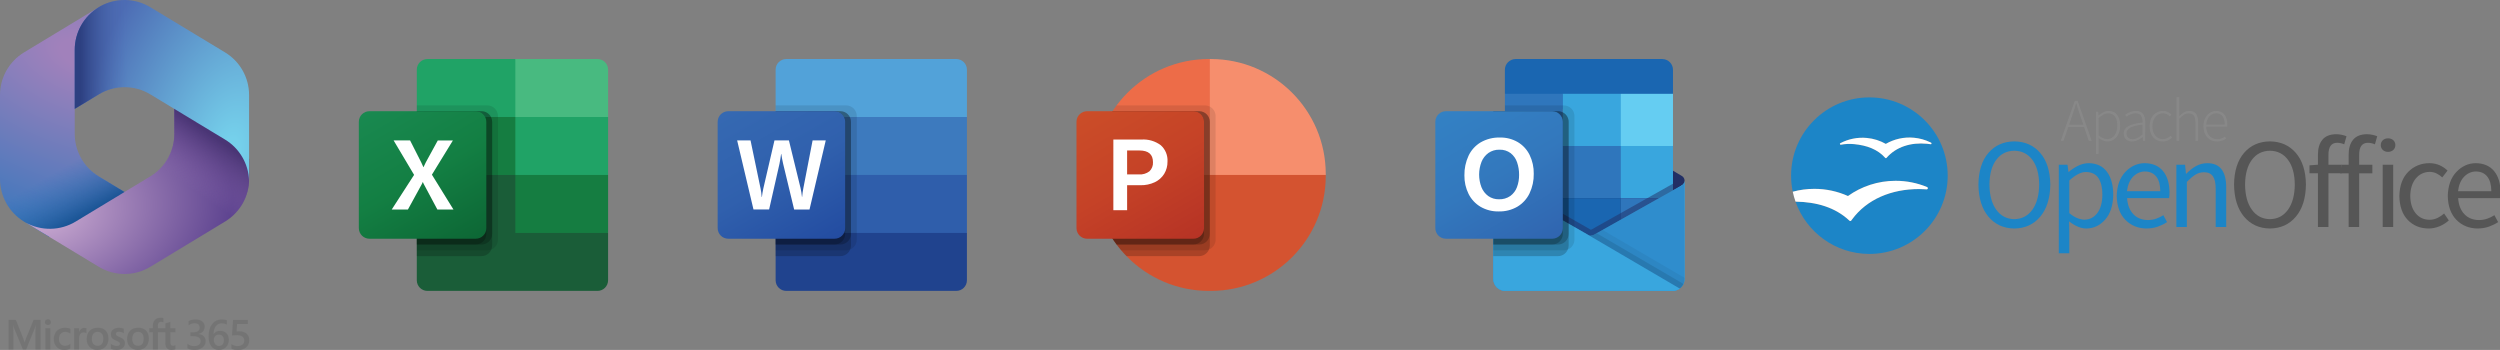 <?xml version="1.0" encoding="utf-8"?>
<!-- Generator: Adobe Illustrator 26.5.3, SVG Export Plug-In . SVG Version: 6.00 Build 0)  -->
<svg version="1.1" id="Layer_1" xmlns="http://www.w3.org/2000/svg" xmlns:xlink="http://www.w3.org/1999/xlink" x="0px" y="0px"
	 width="856.996px" height="119.955px" viewBox="0 0 856.996 119.955" style="enable-background:new 0 0 856.996 119.955;"
	 xml:space="preserve">
<rect x="0" y="0" width="856.996" height="119.955" fill="#808080" stroke="none"/>
<style type="text/css">
	.st0{fill:#222F64;}
	.st1{fill:#1A66B1;}
	.st2{fill:#2F76BC;}
	.st3{fill:#39A6DE;}
	.st4{fill:#17467D;}
	.st5{fill:url(#SVGID_1_);}
	.st6{opacity:0.5;fill:#222F64;enable-background:new    ;}
	.st7{fill:#2F8DCD;}
	.st8{opacity:0.1;fill:#010101;enable-background:new    ;}
	.st9{opacity:0.05;fill:#010101;enable-background:new    ;}
	.st10{opacity:0.2;fill:#010101;enable-background:new    ;}
	.st11{fill:url(#SVGID_00000160161717345738735310000010959826666036127136_);}
	.st12{fill:#FFFFFF;}
	.st13{fill:#65CDF2;}
	.st14{fill:#1A5D38;}
	.st15{fill:#20A366;}
	.st16{fill:#157D41;}
	.st17{fill:url(#SVGID_00000078023458779514536160000017919077470532523447_);}
	.st18{fill:#48BA80;}
	.st19{fill:#52A2D9;}
	.st20{fill:#3D7ABE;}
	.st21{fill:#2F5EAB;}
	.st22{fill:#20438E;}
	.st23{fill:url(#SVGID_00000176736648257298076930000018352745685891904403_);}
	.st24{fill:#ED6C48;}
	.st25{fill:#F68E6D;}
	.st26{fill:#D45330;}
	.st27{fill:url(#SVGID_00000036945519754617224890000002460590364261991853_);}
	.st28{fill:url(#SVGID_00000057138479274161219620000007710061931163603108_);}
	.st29{fill:url(#SVGID_00000116199883109683729440000001174955523713406644_);}
	.st30{fill:url(#SVGID_00000140712527709767500140000001879738777037015452_);}
	.st31{fill:url(#SVGID_00000092418317220078514220000011815906573747682744_);}
	.st32{fill:url(#SVGID_00000138561024962531600080000012815946256946298504_);}
	.st33{fill:url(#SVGID_00000100379700504639125180000001105547232254730930_);}
	.st34{fill:url(#SVGID_00000170975763740223840110000009033575682153778313_);}
	.st35{fill:url(#SVGID_00000175295326255566879310000005617935876835421330_);}
	.st36{fill:#747474;}
	.st37{fill-rule:evenodd;clip-rule:evenodd;fill:#1C85C7;}
	.st38{fill-rule:evenodd;clip-rule:evenodd;fill:#565656;}
	.st39{fill-rule:evenodd;clip-rule:evenodd;fill:#888888;}
	.st40{fill-rule:evenodd;clip-rule:evenodd;fill:#FFFFFF;}
</style>
<g>
	<path class="st0" d="M577.471,61.965c0.005-0.668-0.341-1.29-0.91-1.639h-0.01l-0.036-0.02L546.907,42.78
		c-0.128-0.086-0.26-0.165-0.397-0.236c-1.143-0.59-2.501-0.59-3.644,0c-0.137,0.071-0.27,0.15-0.397,0.236l-29.608,17.526
		l-0.036,0.02c-0.905,0.563-1.182,1.753-0.62,2.657c0.166,0.267,0.394,0.489,0.665,0.647l29.608,17.526
		c0.128,0.086,0.261,0.165,0.397,0.236c1.143,0.59,2.501,0.59,3.644,0c0.137-0.072,0.269-0.151,0.397-0.236l29.608-17.526
		C577.117,63.285,577.478,62.649,577.471,61.965z"/>
	<path class="st1" d="M516.312,50.263h19.43v17.81h-19.43V50.263z M573.497,32.158v-8.147c0.047-2.037-1.566-3.727-3.603-3.775
		h-50.421c-2.037,0.049-3.649,1.739-3.603,3.775v8.147l29.807,7.948L573.497,32.158z"/>
	<path class="st2" d="M515.871,32.158h19.871v17.884h-19.871V32.158z"/>
	<path class="st3" d="M555.613,32.158h-19.871v17.884l19.871,17.884h17.884V50.042L555.613,32.158z"/>
	<path class="st2" d="M535.742,50.042h19.871v17.884h-19.871V50.042z"/>
	<path class="st1" d="M535.742,67.926h19.871V85.81h-19.871V67.926z"/>
	<path class="st4" d="M516.312,68.073h19.43v16.191h-19.43V68.073z"/>
	<path class="st2" d="M555.613,67.926h17.884V85.81h-17.884V67.926z"/>
	
		<linearGradient id="SVGID_1_" gradientUnits="userSpaceOnUse" x1="544.683" y1="973.369" x2="544.683" y2="935.614" gradientTransform="matrix(1 0 0 -1 0 1035.334)">
		<stop  offset="0" style="stop-color:#43B7E9"/>
		<stop  offset="1" style="stop-color:#39A6DE"/>
	</linearGradient>
	<path class="st5" d="M576.561,63.521l-0.038,0.02l-29.608,16.652c-0.129,0.079-0.26,0.155-0.397,0.223
		c-0.503,0.239-1.049,0.375-1.606,0.397l-1.617-0.946c-0.137-0.069-0.269-0.145-0.397-0.229l-30.005-17.125h-0.014l-0.982-0.548
		v33.709c0.015,2.249,1.85,4.06,4.099,4.046h57.439c0.034,0,0.064-0.016,0.099-0.016c0.475-0.03,0.943-0.128,1.391-0.29
		c0.193-0.082,0.38-0.179,0.558-0.29c0.133-0.076,0.362-0.24,0.362-0.24c1.018-0.753,1.62-1.943,1.625-3.209v-33.71
		C577.471,62.609,577.123,63.204,576.561,63.521z"/>
	<path class="st6" d="M575.882,61.832v2.067l-30.959,21.316l-32.052-22.687c0-0.011-0.009-0.02-0.02-0.02l0,0l-2.941-1.769v-1.49
		l1.212-0.02l2.563,1.47l0.06,0.02l0.219,0.139c0,0,30.125,17.188,30.204,17.228l1.153,0.676c0.099-0.04,0.199-0.079,0.318-0.119
		c0.06-0.04,29.906-16.831,29.906-16.831L575.882,61.832z"/>
	<path class="st7" d="M576.561,63.521l-0.038,0.022l-29.608,16.652c-0.129,0.079-0.26,0.155-0.397,0.223
		c-1.15,0.562-2.495,0.562-3.644,0c-0.136-0.067-0.269-0.142-0.397-0.223l-29.608-16.652l-0.036-0.022
		c-0.572-0.31-0.93-0.906-0.936-1.556v33.709c0.014,2.249,1.849,4.06,4.097,4.046l0,0h57.38c2.249,0.014,4.083-1.797,4.097-4.046
		l0,0V61.965C577.471,62.609,577.123,63.204,576.561,63.521z"/>
	<path class="st8" d="M547.347,79.948l-0.443,0.248c-0.128,0.082-0.261,0.157-0.397,0.225c-0.488,0.24-1.019,0.38-1.562,0.413
		l11.265,13.322l19.651,4.735c0.538-0.407,0.967-0.942,1.246-1.556L547.347,79.948z"/>
	<path class="st9" d="M549.354,78.819l-2.45,1.377c-0.128,0.082-0.261,0.157-0.397,0.225c-0.488,0.24-1.019,0.38-1.562,0.413
		l5.278,14.552l25.644,3.499c1.01-0.758,1.605-1.948,1.606-3.211v-0.435L549.354,78.819z"/>
	<path class="st3" d="M516.05,99.72h57.318c0.882,0.004,1.742-0.274,2.454-0.795L543.293,79.87
		c-0.137-0.069-0.269-0.145-0.397-0.229l-30.005-17.125h-0.014l-0.98-0.552v33.594C511.895,97.855,513.754,99.717,516.05,99.72
		L516.05,99.72z"/>
	<path class="st8" d="M539.716,39.775V82.16c-0.004,1.486-0.907,2.822-2.285,3.378c-0.427,0.183-0.887,0.278-1.351,0.278h-24.183
		V38.119h3.974v-1.987h20.209C538.088,36.14,539.712,37.767,539.716,39.775z"/>
	<path class="st10" d="M537.729,41.762v42.385c0.005,0.48-0.097,0.955-0.298,1.391c-0.552,1.36-1.87,2.253-3.338,2.259h-22.196
		V38.119h22.196c0.577-0.006,1.145,0.138,1.649,0.417C536.96,39.15,537.729,40.398,537.729,41.762z"/>
	<path class="st10" d="M537.729,41.762v38.411c-0.01,2.007-1.63,3.633-3.636,3.65h-22.196V38.119h22.196
		c0.577-0.006,1.145,0.138,1.649,0.417C536.96,39.15,537.729,40.398,537.729,41.762z"/>
	<path class="st10" d="M535.742,41.762v38.411c-0.002,2.01-1.627,3.64-3.636,3.65h-20.209V38.119h20.209
		c2.009,0.001,3.638,1.631,3.636,3.64C535.742,41.76,535.742,41.761,535.742,41.762z"/>
	
		<linearGradient id="SVGID_00000054257089753656343750000008113751959270355360_" gradientUnits="userSpaceOnUse" x1="499.62" y1="1000.061" x2="528.148" y2="950.653" gradientTransform="matrix(1 0 0 -1 0 1035.334)">
		<stop  offset="0" style="stop-color:#3381C4"/>
		<stop  offset="0.5" style="stop-color:#3378BD"/>
		<stop  offset="1" style="stop-color:#3065B0"/>
	</linearGradient>
	<path style="fill:url(#SVGID_00000054257089753656343750000008113751959270355360_);" d="M495.668,38.119H532.1
		c2.012,0,3.642,1.631,3.642,3.642v36.432c0,2.012-1.631,3.642-3.642,3.642h-36.432c-2.012,0-3.642-1.631-3.642-3.642V41.762
		C492.026,39.75,493.657,38.119,495.668,38.119z"/>
	<path class="st12" d="M503.41,53.396c0.898-1.913,2.347-3.513,4.161-4.596c2.009-1.15,4.297-1.724,6.611-1.657
		c2.145-0.047,4.261,0.497,6.118,1.572c1.746,1.041,3.152,2.567,4.048,4.392c0.975,2.011,1.462,4.224,1.419,6.458
		c0.047,2.335-0.453,4.649-1.461,6.756c-0.917,1.89-2.368,3.47-4.173,4.545c-1.928,1.108-4.124,1.666-6.347,1.614
		c-2.191,0.053-4.354-0.497-6.253-1.59c-1.761-1.043-3.185-2.57-4.101-4.399c-0.981-1.982-1.473-4.17-1.435-6.381
		C501.956,57.793,502.439,55.499,503.41,53.396z M507.845,64.186c0.479,1.209,1.29,2.258,2.341,3.024
		c1.07,0.748,2.351,1.134,3.656,1.101c1.39,0.055,2.76-0.344,3.903-1.137c1.037-0.764,1.828-1.816,2.273-3.024
		c0.498-1.35,0.744-2.78,0.725-4.219c0.015-1.453-0.216-2.897-0.684-4.272c-0.413-1.242-1.178-2.336-2.202-3.152
		c-1.114-0.83-2.481-1.251-3.869-1.192c-1.333-0.035-2.643,0.354-3.742,1.111c-1.068,0.77-1.895,1.828-2.385,3.05
		c-1.085,2.802-1.091,5.907-0.016,8.713L507.845,64.186z"/>
	<path class="st13" d="M555.613,32.158h17.884v17.884h-17.884V32.158z"/>
</g>
<g>
	<path class="st14" d="M176.658,57.99l-33.781-5.961v44.048c0,2.012,1.631,3.642,3.642,3.642l0,0h58.29
		c2.012,0,3.642-1.631,3.642-3.642l0,0V79.849L176.658,57.99z"/>
	<path class="st15" d="M176.658,20.235H146.52c-2.012,0-3.642,1.631-3.642,3.642l0,0v16.229l33.781,19.871l17.884,5.961l13.91-5.961
		V40.106L176.658,20.235z"/>
	<path class="st16" d="M142.878,40.106h33.781v19.871h-33.781L142.878,40.106L142.878,40.106z"/>
	<path class="st8" d="M167.055,36.132h-24.177V85.81h24.177c2.009-0.007,3.636-1.633,3.642-3.642V39.775
		C170.691,37.766,169.064,36.139,167.055,36.132z"/>
	<path class="st10" d="M165.068,38.119h-22.19v49.678h22.19c2.009-0.007,3.636-1.633,3.642-3.642V41.762
		C168.703,39.753,167.077,38.126,165.068,38.119z"/>
	<path class="st10" d="M165.068,38.119h-22.19v45.704h22.19c2.009-0.007,3.636-1.633,3.642-3.642V41.762
		C168.703,39.753,167.077,38.126,165.068,38.119z"/>
	<path class="st10" d="M163.081,38.119h-20.203v45.704h20.203c2.009-0.007,3.636-1.633,3.642-3.642V41.762
		C166.716,39.753,165.089,38.126,163.081,38.119z"/>
	
		<linearGradient id="SVGID_00000174591672129952611700000012900882419831472017_" gradientUnits="userSpaceOnUse" x1="130.601" y1="1426.727" x2="159.129" y2="1377.319" gradientTransform="matrix(1 0 0 -1 0 1462.001)">
		<stop  offset="0" style="stop-color:#198950"/>
		<stop  offset="0.5" style="stop-color:#137F43"/>
		<stop  offset="1" style="stop-color:#0D6735"/>
	</linearGradient>
	<path style="fill:url(#SVGID_00000174591672129952611700000012900882419831472017_);" d="M126.649,38.119h36.432
		c2.012,0,3.642,1.631,3.642,3.642v36.432c0,2.012-1.631,3.642-3.642,3.642h-36.432c-2.012,0-3.642-1.631-3.642-3.642V41.762
		C123.006,39.75,124.637,38.119,126.649,38.119z"/>
	<path class="st12" d="M134.287,71.817l7.662-11.873l-7.02-11.807h5.647l3.831,7.551c0.354,0.717,0.596,1.25,0.727,1.602h0.05
		c0.252-0.572,0.517-1.128,0.795-1.667l4.095-7.481h5.184l-7.199,11.738l7.382,11.939h-5.516l-4.425-8.288
		c-0.208-0.353-0.385-0.723-0.529-1.107h-0.066c-0.13,0.376-0.302,0.736-0.513,1.073l-4.556,8.322L134.287,71.817L134.287,71.817z"
		/>
	<path class="st18" d="M204.81,20.235h-28.151v19.871h31.794V23.878C208.452,21.866,206.821,20.235,204.81,20.235L204.81,20.235z"/>
	<path class="st16" d="M176.658,59.978h31.794v19.871h-31.794V59.978z"/>
</g>
<g>
	<path class="st19" d="M327.816,20.235h-58.29c-2.012,0-3.642,1.631-3.642,3.642l0,0v16.229l33.781,9.936l31.794-9.936V23.878
		C331.459,21.866,329.828,20.235,327.816,20.235L327.816,20.235z"/>
	<path class="st20" d="M331.459,40.106h-65.575v19.871l33.781,5.961l31.794-5.961L331.459,40.106L331.459,40.106z"/>
	<path class="st21" d="M265.884,59.978v19.871l31.794,3.974l33.781-3.974V59.978H265.884z"/>
	<path class="st22" d="M269.526,99.72h58.29c2.012,0,3.642-1.631,3.642-3.642l0,0V79.849h-65.575v16.229
		C265.884,98.089,267.515,99.72,269.526,99.72L269.526,99.72z"/>
	<path class="st8" d="M290.061,36.132h-24.177V85.81h24.177c2.009-0.007,3.636-1.633,3.642-3.642V39.775
		C293.697,37.766,292.07,36.139,290.061,36.132z"/>
	<path class="st10" d="M288.074,38.119h-22.19v49.678h22.19c2.009-0.007,3.636-1.633,3.642-3.642V41.762
		C291.71,39.753,290.083,38.126,288.074,38.119z"/>
	<path class="st10" d="M288.074,38.119h-22.19v45.704h22.19c2.009-0.007,3.636-1.633,3.642-3.642V41.762
		C291.71,39.753,290.083,38.126,288.074,38.119z"/>
	<path class="st10" d="M286.087,38.119h-20.203v45.704h20.203c2.009-0.007,3.636-1.633,3.642-3.642V41.762
		C289.723,39.753,288.096,38.126,286.087,38.119z"/>
	
		<linearGradient id="SVGID_00000050641762814695397090000003553797287954839183_" gradientUnits="userSpaceOnUse" x1="253.607" y1="1046.727" x2="282.135" y2="997.319" gradientTransform="matrix(1 0 0 -1 0 1082.001)">
		<stop  offset="0" style="stop-color:#3569B2"/>
		<stop  offset="0.5" style="stop-color:#3060AD"/>
		<stop  offset="1" style="stop-color:#234CA1"/>
	</linearGradient>
	<path style="fill:url(#SVGID_00000050641762814695397090000003553797287954839183_);" d="M249.655,38.119h36.432
		c2.012,0,3.642,1.631,3.642,3.642v36.432c0,2.012-1.631,3.642-3.642,3.642h-36.432c-2.012,0-3.642-1.631-3.642-3.642V41.762
		C246.013,39.75,247.644,38.119,249.655,38.119z"/>
	<path class="st12" d="M260.96,66.054c0.072,0.562,0.119,1.051,0.141,1.47h0.083c0.032-0.397,0.098-0.876,0.199-1.437
		c0.101-0.56,0.191-1.034,0.272-1.421l3.831-16.529h4.954l3.974,16.28c0.231,1.012,0.396,2.038,0.495,3.072h0.066
		c0.074-1.001,0.212-1.997,0.413-2.981l3.169-16.38h4.509l-5.568,23.686h-5.268l-3.776-15.686c-0.109-0.451-0.234-1.041-0.372-1.767
		c-0.137-0.725-0.223-1.256-0.256-1.59h-0.066c-0.044,0.385-0.129,0.958-0.256,1.717s-0.229,1.321-0.306,1.685l-3.549,15.637h-5.357
		l-5.598-23.674h4.59l3.452,16.563C260.815,65.041,260.888,65.494,260.96,66.054z"/>
</g>
<g>
	<path class="st24" d="M420.684,63.952l-5.961-43.716h-0.445c-21.677,0.063-39.234,17.62-39.297,39.297v0.445L420.684,63.952z"/>
	<path class="st25" d="M415.168,20.235h-0.445v39.742l19.871,7.948l19.871-7.948v-0.445
		C454.402,37.856,436.845,20.299,415.168,20.235z"/>
	<path class="st26" d="M454.465,59.978v0.437c-0.062,21.682-17.623,39.243-39.305,39.305h-0.874
		c-21.682-0.062-39.243-17.623-39.305-39.305v-0.437H454.465z"/>
	<path class="st8" d="M416.71,39.769v42.405c-0.01,1.473-0.903,2.797-2.265,3.358c-0.434,0.183-0.9,0.278-1.371,0.278H384.36
		c-0.556-0.636-1.093-1.311-1.59-1.987c-5.063-6.753-7.796-14.968-7.789-23.408V59.54c-0.012-7.613,2.213-15.062,6.398-21.421
		c0.437-0.676,0.894-1.351,1.391-1.987h30.303C415.076,36.147,416.695,37.767,416.71,39.769z"/>
	<path class="st10" d="M414.723,41.756v42.405c0,0.471-0.095,0.937-0.278,1.371c-0.561,1.362-1.885,2.255-3.358,2.265h-24.918
		c-0.629-0.638-1.232-1.301-1.808-1.987c-0.556-0.636-1.093-1.311-1.59-1.987c-5.063-6.753-7.796-14.968-7.789-23.408V59.54
		c-0.012-7.613,2.213-15.062,6.398-21.421h29.707C413.089,38.135,414.708,39.754,414.723,41.756z"/>
	<path class="st10" d="M414.723,41.756v38.431c-0.015,2.002-1.634,3.621-3.636,3.636H382.77c-5.063-6.753-7.796-14.968-7.789-23.408
		V59.54c-0.012-7.613,2.213-15.062,6.398-21.421h29.707C413.089,38.135,414.708,39.754,414.723,41.756z"/>
	<path class="st10" d="M412.736,41.756v38.431c-0.015,2.002-1.634,3.621-3.636,3.636h-26.33c-5.063-6.753-7.796-14.968-7.789-23.408
		V59.54c-0.012-7.613,2.213-15.062,6.398-21.421h27.72C411.101,38.135,412.721,39.754,412.736,41.756z"/>
	
		<linearGradient id="SVGID_00000130610681685765728930000000653829788598914196_" gradientUnits="userSpaceOnUse" x1="376.614" y1="1082.727" x2="405.142" y2="1033.319" gradientTransform="matrix(1 0 0 -1 0 1118.001)">
		<stop  offset="0" style="stop-color:#CB4D28"/>
		<stop  offset="0.5" style="stop-color:#C54227"/>
		<stop  offset="1" style="stop-color:#B63325"/>
	</linearGradient>
	<path style="fill:url(#SVGID_00000130610681685765728930000000653829788598914196_);" d="M372.662,38.119h36.432
		c2.012,0,3.642,1.631,3.642,3.642v36.432c0,2.012-1.631,3.642-3.642,3.642h-36.432c-2.012,0-3.642-1.631-3.642-3.642V41.762
		C369.019,39.75,370.65,38.119,372.662,38.119z"/>
	<path class="st12" d="M391.275,47.834c2.372-0.16,4.723,0.529,6.633,1.943c1.593,1.422,2.445,3.498,2.309,5.629
		c0.026,1.482-0.369,2.94-1.139,4.207c-0.779,1.245-1.902,2.237-3.233,2.857c-1.521,0.708-3.185,1.057-4.862,1.021h-4.608v8.564
		h-4.719V47.834H391.275z M386.371,59.793h4.062c1.288,0.095,2.565-0.287,3.591-1.071c0.848-0.814,1.293-1.961,1.214-3.134
		c0-2.669-1.551-4.004-4.654-4.004h-4.213V59.793L386.371,59.793z"/>
</g>
<g>
	<g>
		
			<radialGradient id="SVGID_00000068640361160435174940000017680905100289285551_" cx="-264.358" cy="134.827" r="2.135" gradientTransform="matrix(-11.7 31.247 -54.501 -20.407 4283.82 11030.31)" gradientUnits="userSpaceOnUse">
			<stop  offset="0.064" style="stop-color:#A181BB"/>
			<stop  offset="1" style="stop-color:#2F76BC"/>
		</radialGradient>
		<path style="fill:url(#SVGID_00000068640361160435174940000017680905100289285551_);" d="M34.334,2.186l-0.48,0.29
			c-0.763,0.462-1.482,0.978-2.152,1.541l1.383-0.973h11.742l2.135,16.164L36.289,29.881L25.616,37.3v8.555
			c0,5.975,3.123,11.515,8.234,14.609l11.236,6.801l-23.74,13.848h-4.579l-8.534-5.165C3.123,72.853,0,67.313,0,61.338V32.572
			c0-5.977,3.125-11.519,8.239-14.612L33.854,2.465C34.013,2.369,34.173,2.276,34.334,2.186z"/>
		
			<linearGradient id="SVGID_00000085246179973726128410000005301316337472483726_" gradientUnits="userSpaceOnUse" x1="42.259" y1="1027.881" x2="32.097" y2="1010.305" gradientTransform="matrix(1 0 0 1 0 -959.075)">
			<stop  offset="0" style="stop-color:#114B8B"/>
			<stop  offset="1" style="stop-color:#2F76BC;stop-opacity:0"/>
		</linearGradient>
		<path style="fill:url(#SVGID_00000085246179973726128410000005301316337472483726_);" d="M34.334,2.186l-0.48,0.29
			c-0.763,0.462-1.482,0.978-2.152,1.541l1.383-0.973h11.742l2.135,16.164L36.289,29.881L25.616,37.3v8.555
			c0,5.975,3.123,11.515,8.234,14.609l11.236,6.801l-23.74,13.848h-4.579l-8.534-5.165C3.123,72.853,0,67.313,0,61.338V32.572
			c0-5.977,3.125-11.519,8.239-14.612L33.854,2.465C34.013,2.369,34.173,2.276,34.334,2.186z"/>
		
			<radialGradient id="SVGID_00000025415521209566635540000006610875360769478567_" cx="-279.159" cy="187.652" r="2.135" gradientTransform="matrix(30.72 -4.518 2.985 20.293 8029.337 -4995.927)" gradientUnits="userSpaceOnUse">
			<stop  offset="0.134" style="stop-color:#C0A0CB"/>
			<stop  offset="1" style="stop-color:#5E4490"/>
		</radialGradient>
		<path style="fill:url(#SVGID_00000025415521209566635540000006610875360769478567_);" d="M59.77,36.285v9.564
			c0,5.975-3.123,11.515-8.234,14.609L25.92,75.963c-5.24,3.172-11.76,3.286-17.092,0.343L33.85,91.452
			c5.436,3.291,12.25,3.291,17.686,0l25.616-15.505c5.111-3.094,8.234-8.634,8.234-14.609v-6.909l-2.135-3.202L59.77,36.285z"/>
		
			<linearGradient id="SVGID_00000075861009171715172130000017669676801227655325_" gradientUnits="userSpaceOnUse" x1="67.226" y1="1001.732" x2="56.337" y2="1017.346" gradientTransform="matrix(1 0 0 1 0 -959.075)">
			<stop  offset="0" style="stop-color:#4A3575"/>
			<stop  offset="1" style="stop-color:#8B67AC;stop-opacity:0"/>
		</linearGradient>
		<path style="fill:url(#SVGID_00000075861009171715172130000017669676801227655325_);" d="M59.77,36.285v9.564
			c0,5.975-3.123,11.515-8.234,14.609L25.92,75.963c-5.24,3.172-11.76,3.286-17.092,0.343L33.85,91.452
			c5.436,3.291,12.25,3.291,17.686,0l25.616-15.505c5.111-3.094,8.234-8.634,8.234-14.609v-6.909l-2.135-3.202L59.77,36.285z"/>
		
			<radialGradient id="SVGID_00000089562155865565395170000007504917051713311415_" cx="-305.159" cy="127.011" r="2.135" gradientTransform="matrix(-24.158 -6.126 10.312 -40.668 -8602.736 3348.32)" gradientUnits="userSpaceOnUse">
			<stop  offset="0.059" style="stop-color:#75D0EB"/>
			<stop  offset="1" style="stop-color:#4D6CB4"/>
		</radialGradient>
		<path style="fill:url(#SVGID_00000089562155865565395170000007504917051713311415_);" d="M77.147,17.959L51.531,2.465
			C46.266-0.72,39.709-0.819,34.363,2.169l-0.509,0.308c-5.114,3.093-8.239,8.635-8.239,14.612v20.245l8.239-4.984
			c5.434-3.287,12.243-3.287,17.677,0l25.616,15.494c4.954,2.997,8.041,8.291,8.229,14.053c0.006-0.186,0.009-0.372,0.009-0.559
			V32.572C85.386,26.595,82.261,21.053,77.147,17.959z"/>
		
			<linearGradient id="SVGID_00000136387698718233286860000003433266036541134976_" gradientUnits="userSpaceOnUse" x1="27.699" y1="990.024" x2="43.732" y2="990.024" gradientTransform="matrix(1 0 0 1 0 -959.075)">
			<stop  offset="0" style="stop-color:#2D4081"/>
			<stop  offset="1" style="stop-color:#4D6CB4;stop-opacity:0"/>
		</linearGradient>
		<path style="fill:url(#SVGID_00000136387698718233286860000003433266036541134976_);" d="M77.147,17.959L51.531,2.465
			C46.266-0.72,39.709-0.819,34.363,2.169l-0.509,0.308c-5.114,3.093-8.239,8.635-8.239,14.612v20.245l8.239-4.984
			c5.434-3.287,12.243-3.287,17.677,0l25.616,15.494c4.954,2.997,8.041,8.291,8.229,14.053c0.006-0.186,0.009-0.372,0.009-0.559
			V32.572C85.386,26.595,82.261,21.053,77.147,17.959z"/>
		
			<radialGradient id="SVGID_00000054266908717561009370000006945450177663136658_" cx="-302.178" cy="126.326" r="0" gradientTransform="matrix(-24.158 -6.126 10.312 -40.668 -8602.736 3348.32)" gradientUnits="userSpaceOnUse">
			<stop  offset="0.059" style="stop-color:#75D0EB"/>
			<stop  offset="1" style="stop-color:#4D6CB4"/>
		</radialGradient>
		<path style="fill:url(#SVGID_00000054266908717561009370000006945450177663136658_);" d="M0.009,61.897"/>
		
			<linearGradient id="SVGID_00000012442359586912718320000005358700774361413781_" gradientUnits="userSpaceOnUse" x1="0.009" y1="1020.972" x2="0.009" y2="1020.972" gradientTransform="matrix(1 0 0 1 0 -959.075)">
			<stop  offset="0" style="stop-color:#2D4081"/>
			<stop  offset="1" style="stop-color:#4D6CB4;stop-opacity:0"/>
		</linearGradient>
		<path style="fill:url(#SVGID_00000012442359586912718320000005358700774361413781_);" d="M0.009,61.897"/>
	</g>
	<g>
		<g id="g927_00000081648714806872509570000015736099764950793387_">
			<path id="path2_00000058565986679652325180000017276857329401212040_" class="st36" d="M8.92,116.003l-0.474,1.328H8.419
				c-0.085-0.311-0.227-0.752-0.449-1.313l-2.539-6.369H2.949v10.125h1.637v-6.224c0-0.384-0.008-0.849-0.024-1.38
				c-0.008-0.269-0.039-0.484-0.046-0.648h0.036c0.083,0.382,0.17,0.672,0.232,0.867l3.044,7.386h1.145l3.022-7.453
				c0.069-0.17,0.141-0.502,0.208-0.8h0.036c-0.04,0.738-0.073,1.412-0.078,1.818v6.434h1.746v-10.125h-2.384L8.92,116.003z"/>
			
				<rect id="rect4_00000083808175012296781300000017370747380155764908_" x="15.551" y="112.518" class="st36" width="1.707" height="7.256"/>
			<path id="path6_00000085233447898886952500000000639125154877855678_" class="st36" d="M16.422,109.434
				c-0.281,0-0.526,0.096-0.727,0.285c-0.202,0.19-0.305,0.43-0.305,0.712c0,0.278,0.101,0.513,0.301,0.698
				c0.199,0.185,0.445,0.278,0.731,0.278c0.286,0,0.533-0.093,0.734-0.278c0.202-0.185,0.305-0.42,0.305-0.698
				c0-0.273-0.1-0.509-0.297-0.704C16.967,109.533,16.718,109.434,16.422,109.434"/>
			<path id="path8_00000173870431462539954590000003315581592895481481_" class="st36" d="M23.301,112.445
				c-0.328-0.068-0.649-0.102-0.954-0.102c-0.783,0-1.482,0.168-2.076,0.499c-0.595,0.332-1.056,0.805-1.369,1.408
				c-0.312,0.601-0.47,1.302-0.47,2.085c0,0.686,0.154,1.315,0.457,1.869c0.304,0.556,0.733,0.99,1.277,1.292
				c0.544,0.301,1.171,0.454,1.866,0.454c0.811,0,1.504-0.162,2.059-0.482l0.023-0.013v-1.563l-0.072,0.052
				c-0.252,0.183-0.533,0.33-0.835,0.435c-0.302,0.105-0.577,0.159-0.818,0.159c-0.67,0-1.207-0.21-1.598-0.623
				c-0.391-0.414-0.589-0.994-0.589-1.725c0-0.736,0.206-1.332,0.614-1.771c0.407-0.438,0.945-0.661,1.601-0.661
				c0.561,0,1.108,0.19,1.625,0.565l0.072,0.052v-1.648l-0.023-0.013C23.896,112.603,23.63,112.514,23.301,112.445"/>
			<path id="path10_00000055686245161267930330000007417987239867877262_" class="st36" d="M28.925,112.392
				c-0.429,0-0.813,0.138-1.142,0.409c-0.289,0.238-0.497,0.565-0.657,0.973h-0.018v-1.257h-1.707v7.256h1.707v-3.712
				c0-0.631,0.143-1.15,0.425-1.541c0.279-0.387,0.65-0.583,1.104-0.583c0.154,0,0.326,0.025,0.513,0.075
				c0.185,0.05,0.319,0.104,0.398,0.161l0.072,0.052v-1.721l-0.028-0.012C29.435,112.426,29.209,112.392,28.925,112.392"/>
			<path id="path12_00000167359298515331740530000012456640946475710596_" class="st36" d="M33.561,112.343
				c-1.197,0-2.147,0.351-2.824,1.042s-1.021,1.648-1.021,2.845c0,1.136,0.335,2.05,0.996,2.716
				c0.661,0.666,1.561,1.003,2.674,1.003c1.16,0,2.091-0.355,2.769-1.056c0.677-0.7,1.02-1.648,1.02-2.817
				c0-1.154-0.322-2.075-0.957-2.736C35.582,112.678,34.688,112.343,33.561,112.343 M34.918,117.93
				c-0.321,0.402-0.803,0.606-1.434,0.606c-0.627,0-1.122-0.208-1.47-0.617c-0.35-0.412-0.528-0.999-0.528-1.745
				c0-0.769,0.178-1.372,0.528-1.79c0.349-0.417,0.839-0.628,1.456-0.628c0.599,0,1.076,0.202,1.418,0.6
				c0.343,0.4,0.517,0.998,0.517,1.776C35.405,116.92,35.241,117.525,34.918,117.93"/>
			<path id="path14_00000019662887416422298990000008831397839409502876_" class="st36" d="M40.96,115.516
				c-0.538-0.216-0.883-0.395-1.025-0.533c-0.137-0.133-0.207-0.321-0.207-0.559c0-0.211,0.086-0.38,0.263-0.517
				c0.177-0.138,0.425-0.208,0.735-0.208c0.288,0,0.583,0.045,0.875,0.135c0.292,0.089,0.55,0.208,0.764,0.354l0.071,0.048v-1.578
				l-0.028-0.012c-0.198-0.085-0.459-0.158-0.776-0.216c-0.316-0.058-0.603-0.088-0.852-0.088c-0.814,0-1.487,0.208-2.002,0.619
				c-0.517,0.413-0.78,0.954-0.78,1.61c0,0.341,0.057,0.643,0.168,0.899c0.112,0.258,0.286,0.485,0.517,0.675
				c0.228,0.188,0.582,0.386,1.05,0.588c0.393,0.162,0.687,0.299,0.874,0.407c0.182,0.106,0.312,0.212,0.384,0.316
				c0.071,0.101,0.107,0.24,0.107,0.411c0,0.488-0.365,0.725-1.116,0.725c-0.279,0-0.597-0.058-0.945-0.173s-0.674-0.28-0.967-0.49
				l-0.072-0.052v1.664l0.026,0.012c0.245,0.113,0.553,0.208,0.916,0.283s0.692,0.113,0.978,0.113c0.884,0,1.595-0.209,2.114-0.622
				c0.522-0.416,0.787-0.97,0.787-1.648c0-0.489-0.142-0.909-0.423-1.247C42.12,116.096,41.636,115.788,40.96,115.516"/>
			<path id="path16_00000145018048950702228160000005351635628434772662_" class="st36" d="M47.411,112.343
				c-1.197,0-2.147,0.351-2.824,1.042c-0.677,0.691-1.021,1.648-1.021,2.845c0,1.136,0.335,2.05,0.996,2.716
				s1.561,1.003,2.674,1.003c1.16,0,2.091-0.355,2.768-1.056c0.677-0.7,1.021-1.648,1.021-2.817c0-1.154-0.322-2.075-0.957-2.736
				C49.433,112.678,48.538,112.343,47.411,112.343 M48.769,117.93c-0.321,0.402-0.803,0.606-1.434,0.606
				c-0.627,0-1.122-0.208-1.47-0.617c-0.35-0.412-0.528-0.999-0.528-1.745c0-0.769,0.178-1.372,0.528-1.79
				c0.348-0.417,0.838-0.628,1.456-0.628c0.599,0,1.076,0.202,1.418,0.6c0.343,0.4,0.517,0.998,0.517,1.776
				C49.256,116.92,49.092,117.525,48.769,117.93"/>
			<path id="path18_00000122699502857375620010000004808346899488289931_" class="st36" d="M60.127,113.91v-1.392h-1.729v-2.164
				l-0.058,0.018l-1.623,0.497l-0.032,0.01v1.64h-2.561v-0.913c0-0.425,0.095-0.751,0.283-0.968
				c0.186-0.215,0.452-0.324,0.791-0.324c0.244,0,0.497,0.058,0.751,0.171l0.064,0.028v-1.466l-0.03-0.011
				c-0.237-0.085-0.56-0.129-0.96-0.129c-0.504,0-0.962,0.11-1.362,0.327c-0.4,0.218-0.714,0.529-0.935,0.924
				c-0.22,0.395-0.331,0.85-0.331,1.355v1.004h-1.204v1.392h1.204v5.864h1.728v-5.864h2.561v3.727c0,1.535,0.724,2.312,2.152,2.312
				c0.235,0,0.482-0.027,0.734-0.081c0.257-0.055,0.431-0.111,0.534-0.169l0.023-0.013v-1.406l-0.07,0.047
				c-0.093,0.063-0.21,0.114-0.347,0.152c-0.138,0.039-0.252,0.058-0.341,0.058c-0.335,0-0.582-0.09-0.736-0.268
				c-0.155-0.18-0.234-0.493-0.234-0.933v-3.426h1.728V113.91z"/>
		</g>
		<g id="g932_00000018223564757467355910000004567438525864329861_">
			<path id="path876_00000150789784043395151780000013545961793189774015_" class="st36" d="M64.243,119.399v-1.535
				c0.673,0.521,1.433,0.781,2.279,0.781c0.688,0,1.236-0.153,1.645-0.458c0.414-0.305,0.62-0.718,0.62-1.239
				c0-1.145-0.897-1.718-2.69-1.718h-0.801v-1.309h0.765c1.592,0,2.387-0.54,2.387-1.619c0-0.995-0.62-1.492-1.861-1.492
				c-0.692,0-1.344,0.242-1.955,0.725v-1.45c0.702-0.385,1.532-0.577,2.488-0.577c0.918,0,1.654,0.225,2.207,0.676
				c0.553,0.451,0.829,1.028,0.829,1.732c0,1.328-0.692,2.182-2.077,2.563v0.028c0.745,0.07,1.334,0.326,1.767,0.767
				c0.433,0.436,0.649,0.983,0.649,1.64c0,0.906-0.349,1.638-1.046,2.196c-0.697,0.554-1.616,0.831-2.755,0.831
				C65.671,119.941,64.854,119.76,64.243,119.399L64.243,119.399z"/>
			<path id="path878_00000083088325995995269910000011775196656572958139_" class="st36" d="M78.44,116.527
				c0,0.507-0.087,0.969-0.26,1.387c-0.168,0.418-0.404,0.779-0.707,1.084c-0.303,0.3-0.664,0.535-1.082,0.704
				c-0.414,0.164-0.863,0.246-1.349,0.246c-0.519,0-0.998-0.099-1.435-0.296c-0.433-0.197-0.808-0.49-1.125-0.88
				c-0.313-0.39-0.555-0.873-0.729-1.45c-0.173-0.582-0.26-1.255-0.26-2.02c0-0.934,0.113-1.762,0.339-2.485
				c0.231-0.723,0.546-1.328,0.945-1.816s0.868-0.859,1.407-1.112s1.12-0.38,1.746-0.38c0.39,0,0.743,0.026,1.06,0.077
				c0.322,0.052,0.579,0.122,0.772,0.211v1.471c-0.245-0.122-0.507-0.225-0.786-0.31s-0.599-0.127-0.959-0.127
				c-0.404,0-0.777,0.08-1.118,0.239s-0.637,0.394-0.887,0.704c-0.245,0.305-0.44,0.685-0.584,1.14
				c-0.139,0.451-0.212,0.972-0.216,1.563h0.043c0.221-0.333,0.519-0.596,0.894-0.788c0.38-0.192,0.825-0.289,1.334-0.289
				c0.452,0,0.858,0.073,1.219,0.218c0.365,0.141,0.676,0.347,0.93,0.62c0.26,0.268,0.459,0.596,0.599,0.986
				C78.37,115.609,78.44,116.043,78.44,116.527L78.44,116.527z M76.752,116.66c0-0.291-0.036-0.556-0.108-0.796
				c-0.067-0.239-0.173-0.444-0.317-0.612c-0.139-0.174-0.317-0.307-0.534-0.401c-0.212-0.094-0.462-0.141-0.75-0.141
				c-0.289,0-0.543,0.052-0.765,0.155c-0.216,0.099-0.399,0.23-0.548,0.394c-0.149,0.164-0.262,0.352-0.339,0.563
				c-0.072,0.211-0.108,0.427-0.108,0.648c0,0.239,0.034,0.486,0.101,0.739c0.072,0.249,0.18,0.476,0.325,0.683
				c0.144,0.207,0.327,0.378,0.548,0.514c0.226,0.131,0.493,0.197,0.801,0.197c0.274,0,0.517-0.049,0.729-0.148
				s0.387-0.235,0.527-0.408c0.144-0.174,0.252-0.378,0.325-0.612C76.714,117.196,76.752,116.937,76.752,116.66L76.752,116.66z"/>
			<path id="path880_00000140699352819700473960000009548649228642569612_" class="st36" d="M79.336,119.54v-1.57
				c0.678,0.446,1.366,0.669,2.063,0.669c0.702,0,1.267-0.174,1.695-0.521c0.428-0.352,0.642-0.819,0.642-1.401
				c0-0.573-0.219-1.018-0.656-1.338c-0.433-0.319-1.055-0.479-1.868-0.479c-0.279,0-0.844,0.028-1.695,0.084l0.368-5.308h5.092
				v1.394h-3.7l-0.173,2.527c0.332-0.019,0.632-0.028,0.902-0.028c1.096,0,1.943,0.275,2.539,0.824
				c0.601,0.549,0.902,1.3,0.902,2.253c0,1-0.344,1.802-1.031,2.408c-0.683,0.601-1.623,0.901-2.82,0.901
				C80.584,119.955,79.832,119.817,79.336,119.54L79.336,119.54z"/>
		</g>
	</g>
</g>
<g id="layer1" transform="translate(0,-992.362)">
	<g id="g3343" transform="matrix(0.968,0,0,0.968,4.216,39.615)">
		<path id="path3086-2" class="st37" d="M708.97,1065.166c3.807-0.047,6.867-1.447,9.183-4.192
			c2.315-2.744,3.504-6.535,3.568-11.372c-0.063-4.786-1.253-8.52-3.568-11.201s-5.376-4.045-9.183-4.089
			c-3.805,0.043-6.858,1.399-9.16,4.072s-3.483,6.413-3.545,11.218c0.061,4.837,1.243,8.627,3.545,11.372
			C702.112,1063.718,705.166,1065.116,708.97,1065.166L708.97,1065.166z M708.97,1061.853c-2.689-0.047-4.82-1.157-6.392-3.335
			s-2.375-5.15-2.41-8.916c0.035-3.735,0.839-6.656,2.41-8.763c1.572-2.107,3.703-3.179,6.392-3.216
			c2.689,0.036,4.82,1.109,6.392,3.216c1.572,2.107,2.375,5.028,2.41,8.763c-0.035,3.766-0.838,6.738-2.41,8.916
			C713.79,1060.696,711.66,1061.808,708.97,1061.853z"/>
		<path id="path3088-0" class="st37" d="M728.36,1062.626c1.021,0.8,2.042,1.422,3.063,1.865s2.042,0.668,3.063,0.675
			c2.6-0.029,4.818-1.073,6.653-3.136s2.793-4.981,2.876-8.751c-0.008-3.467-0.752-6.198-2.229-8.196s-3.638-3.017-6.483-3.057
			c-1.3,0.025-2.546,0.328-3.738,0.913c-1.192,0.585-2.29,1.309-3.295,2.172h-0.136l-0.318-2.541h-3.085v31.353h3.721v-7.441
			L728.36,1062.626z M728.451,1059.721v-11.571c1.082-0.978,2.105-1.721,3.068-2.229s1.907-0.763,2.83-0.766
			c2.068,0.036,3.558,0.782,4.469,2.24c0.911,1.459,1.357,3.419,1.339,5.882c-0.036,2.747-0.633,4.887-1.792,6.42
			c-1.159,1.533-2.664,2.312-4.515,2.336c-0.735,0-1.567-0.167-2.496-0.527C730.427,1061.148,729.459,1060.553,728.451,1059.721
			L728.451,1059.721z"/>
		<path id="path3090-6" class="st37" d="M745.24,1053.638c0.072,3.636,1.096,6.459,3.074,8.468c1.977,2.009,4.477,3.028,7.498,3.057
			c1.494-0.023,2.84-0.243,4.038-0.675c1.199-0.432,2.272-0.963,3.221-1.594l-1.316-2.45c-0.813,0.529-1.671,0.946-2.575,1.253
			s-1.875,0.464-2.915,0.471c-2.135-0.025-3.854-0.723-5.156-2.093c-1.302-1.369-2.033-3.258-2.195-5.666h14.883
			c0.045-0.275,0.079-0.587,0.102-0.936c0.023-0.348,0.034-0.717,0.034-1.105c-0.015-3.19-0.779-5.703-2.291-7.538
			c-1.513-1.835-3.683-2.771-6.511-2.807c-2.616,0.029-4.894,1.067-6.834,3.102C746.357,1047.161,745.338,1049.997,745.24,1053.638
			L745.24,1053.638z M748.87,1051.958c0.27-2.237,1-3.957,2.189-5.161s2.577-1.813,4.163-1.827c1.736,0.022,3.074,0.614,4.016,1.81
			s1.418,2.922,1.429,5.178H748.87z"/>
		<path id="path3092-2" class="st37" d="M766.359,1064.621h3.721v-15.972c1.082-1.115,2.082-1.959,3-2.535s1.929-0.865,3.034-0.868
			c1.444-0.023,2.503,0.455,3.176,1.401c0.673,0.947,1.006,2.446,0.998,4.498v13.476h3.721v-13.975
			c0.009-2.821-0.531-4.961-1.622-6.42s-2.789-2.193-5.093-2.201c-1.508,0.025-2.859,0.384-4.055,1.078s-2.309,1.575-3.341,2.643
			h-0.136l-0.318-3.177h-3.085V1064.621z"/>
		<path id="path3094-8" class="st38" d="M799.496,1065.166c3.807-0.047,6.867-1.447,9.183-4.192
			c2.315-2.744,3.504-6.535,3.568-11.372c-0.063-4.786-1.253-8.52-3.568-11.201c-2.315-2.682-5.376-4.045-9.183-4.089
			c-3.805,0.043-6.858,1.399-9.16,4.072s-3.483,6.413-3.545,11.218c0.062,4.837,1.243,8.627,3.545,11.372
			C792.638,1063.718,795.692,1065.116,799.496,1065.166L799.496,1065.166z M799.496,1061.853c-2.689-0.047-4.82-1.157-6.392-3.335
			s-2.375-5.15-2.41-8.916c0.035-3.735,0.839-6.656,2.41-8.763c1.572-2.107,3.703-3.179,6.392-3.216
			c2.689,0.036,4.82,1.109,6.392,3.216c1.572,2.107,2.375,5.028,2.41,8.763c-0.035,3.766-0.839,6.738-2.41,8.916
			C804.316,1060.696,802.186,1061.808,799.496,1061.853z"/>
		<path id="path3096-9" class="st38" d="M826.615,1032.495c-0.505-0.209-1.072-0.381-1.702-0.516s-1.287-0.205-1.974-0.209
			c-2.194,0.025-3.818,0.68-4.872,1.968c-1.054,1.289-1.578,3.068-1.571,5.337v3.494l-2.995,0.227v2.813h2.995v19.012h3.721v-19.012
			h4.673v-3.04h-4.673v-3.494c-0.003-1.408,0.251-2.471,0.76-3.188c0.509-0.716,1.284-1.075,2.325-1.077
			c0.41,0,0.826,0.047,1.248,0.135c0.422,0.09,0.838,0.227,1.248,0.408L826.615,1032.495z"/>
		<path id="path3098-8" class="st38" d="M837.49,1032.495c-0.505-0.209-1.072-0.381-1.701-0.516
			c-0.63-0.135-1.288-0.205-1.974-0.209c-2.194,0.025-3.818,0.68-4.872,1.968c-1.054,1.289-1.578,3.068-1.571,5.337v3.494h-2.51
			l-0.485,3.045h2.995v19.012h3.721v-19.012h4.674v-3.04h-4.674v-3.494c-0.002-1.409,0.251-2.471,0.76-3.187
			c0.509-0.717,1.284-1.076,2.325-1.078c0.41,0,0.826,0.047,1.248,0.135c0.422,0.09,0.838,0.227,1.248,0.408L837.49,1032.495z"/>
		<path id="path3100-4" class="st38" d="M841.33,1038.035c0.743-0.023,1.356-0.238,1.838-0.675c0.482-0.438,0.732-1.014,0.749-1.73
			c-0.017-0.735-0.267-1.317-0.749-1.747c-0.482-0.429-1.095-0.648-1.838-0.658c-0.743,0.022-1.356,0.229-1.838,0.658
			s-0.732,1.011-0.749,1.747c0.017,0.716,0.267,1.292,0.749,1.73C839.975,1037.797,840.587,1038.021,841.33,1038.035z
			 M839.424,1064.623h3.721v-22.051h-3.721V1064.623z"/>
		<path id="path3102-6" class="st38" d="M845.334,1053.638c0.065,3.676,1.058,6.51,2.978,8.502c1.92,1.991,4.376,2.999,7.368,3.023
			c1.325,0,2.6-0.264,3.823-0.766s2.339-1.2,3.346-2.093l-1.679-2.451c-0.661,0.609-1.427,1.127-2.297,1.554
			c-0.871,0.427-1.829,0.65-2.876,0.669c-2.05-0.036-3.689-0.813-4.917-2.331c-1.228-1.517-1.857-3.553-1.889-6.109
			c0.038-2.579,0.688-4.636,1.951-6.171s2.911-2.321,4.946-2.359c0.877,0.023,1.675,0.194,2.393,0.55
			c0.718,0.356,1.403,0.823,2.053,1.401l1.86-2.405c-0.742-0.725-1.64-1.34-2.694-1.843c-1.054-0.504-2.304-0.767-3.749-0.789
			c-2.924,0.025-5.402,1.034-7.435,3.035C846.483,1047.057,845.422,1049.917,845.334,1053.638L845.334,1053.638z"/>
		<path id="path3104-0" class="st38" d="M862.474,1053.638c0.072,3.636,1.096,6.459,3.074,8.468s4.477,3.028,7.498,3.057
			c1.494-0.023,2.84-0.243,4.038-0.675c1.199-0.432,2.272-0.963,3.222-1.594l-1.316-2.45c-0.813,0.529-1.671,0.946-2.575,1.253
			s-1.875,0.464-2.915,0.471c-2.135-0.025-3.854-0.723-5.156-2.093c-1.302-1.369-2.033-3.258-2.195-5.666h14.883
			c0.046-0.275,0.08-0.587,0.102-0.936c0.023-0.348,0.034-0.717,0.034-1.105c-0.016-3.19-0.779-5.703-2.291-7.538
			c-1.513-1.835-3.683-2.771-6.511-2.807c-2.616,0.029-4.894,1.067-6.834,3.102C863.591,1047.161,862.572,1049.997,862.474,1053.638
			L862.474,1053.638z M866.104,1051.958c0.27-2.237,1-3.957,2.189-5.161s2.577-1.813,4.163-1.827
			c1.736,0.022,3.074,0.614,4.016,1.81s1.418,2.922,1.429,5.178H866.104z"/>
		<g id="g3106-7" transform="matrix(0.269,0,0,0.269,23.421,934.515)">
			<path id="path3108-7" class="st39" d="M2620.667,349.024l3.355-9.826c1.072-3.08,2.084-6.086,3.036-9.017
				s1.884-5.996,2.796-9.197h0.32c0.912,3.2,1.844,6.266,2.796,9.197s1.964,5.936,3.036,9.017l3.355,9.826H2620.667z
				 M2646.547,370.193h3.834l-18.533-52.643h-3.675l-18.533,52.643h3.675l6.231-18.053h20.849L2646.547,370.193z"/>
			<path id="path3110-7" class="st39" d="M2659.466,366.43c2.002,1.49,3.969,2.644,5.901,3.465c1.932,0.82,3.799,1.237,5.602,1.248
				c4.655-0.048,8.606-1.869,11.853-5.462c3.247-3.593,4.941-8.669,5.083-15.228c0-6.023-1.278-10.772-3.834-14.249
				c-2.556-3.476-6.391-5.251-11.503-5.322c-2.37,0.055-4.66,0.644-6.87,1.767c-2.21,1.123-4.26,2.452-6.151,3.984h-0.24
				l-0.32-4.793h-3.036v55.678h3.515v-13.98V366.43z M2659.466,363.075v-22.767c2.31-2.045,4.5-3.606,6.57-4.683
				c2.07-1.077,4.061-1.619,5.971-1.628c4.35,0.097,7.472,1.661,9.366,4.693c1.894,3.032,2.819,6.953,2.776,11.763
				c-0.072,5.276-1.326,9.503-3.764,12.681c-2.438,3.179-5.63,4.81-9.576,4.893c-1.491,0.018-3.202-0.358-5.133-1.128
				C2663.745,366.128,2661.676,364.854,2659.466,363.075L2659.466,363.075z"/>
			<path id="path3112-17" class="st39" d="M2692.591,360.598c0.086,3.62,1.191,6.286,3.315,7.998
				c2.124,1.712,4.746,2.561,7.868,2.546c2.523-0.052,4.926-0.647,7.209-1.787c2.283-1.14,4.407-2.515,6.371-4.124h0.16l0.399,4.953
				h2.956V345.66c0.063-4.215-0.822-7.707-2.656-10.475s-4.996-4.202-9.486-4.304c-3.149,0.087-5.958,0.672-8.428,1.757
				s-4.4,2.15-5.792,3.195l1.598,2.636c1.303-1.025,3.01-2.01,5.123-2.956c2.112-0.945,4.478-1.451,7.1-1.518
				c3.671,0.141,6.134,1.436,7.389,3.884s1.801,5.201,1.638,8.258c-8.476,0.912-14.73,2.503-18.762,4.773
				C2694.56,353.183,2692.559,356.411,2692.591,360.598L2692.591,360.598z M2696.265,360.438c-0.105-3.024,1.443-5.484,4.643-7.379
				s8.682-3.297,16.446-4.204v13.021c-2.33,2.042-4.54,3.59-6.63,4.643c-2.09,1.053-4.22,1.583-6.391,1.588
				c-2.259,0.025-4.152-0.564-5.682-1.767S2696.327,363.169,2696.265,360.438L2696.265,360.438z"/>
			<path id="path3114-5" class="st39" d="M2726.592,351.096c0.106,6.392,1.771,11.322,4.993,14.788
				c3.222,3.467,7.363,5.221,12.422,5.262c2.437-0.028,4.673-0.511,6.71-1.448c2.037-0.937,3.874-2.159,5.512-3.665l-1.837-2.397
				c-1.325,1.232-2.849,2.263-4.573,3.095c-1.724,0.832-3.608,1.265-5.652,1.298c-4.249-0.077-7.614-1.641-10.095-4.693
				s-3.75-7.133-3.805-12.242c0.09-5.151,1.428-9.268,4.014-12.352c2.586-3.084,5.881-4.665,9.885-4.743
				c1.867,0.025,3.545,0.414,5.032,1.168c1.488,0.754,2.846,1.723,4.074,2.906l2.077-2.476c-1.258-1.245-2.796-2.33-4.614-3.255
				c-1.817-0.925-4.034-1.411-6.65-1.458c-4.818,0.038-8.902,1.799-12.252,5.282
				C2728.483,339.651,2726.737,344.627,2726.592,351.096L2726.592,351.096z"/>
			<path id="path3116-9" class="st39" d="M2762.102,370.191h3.515v-28.917c2.3-2.397,4.41-4.194,6.331-5.392
				c1.92-1.198,3.991-1.797,6.211-1.797c3.092-0.009,5.335,0.969,6.73,2.936s2.08,4.983,2.057,9.047v24.125h3.515v-24.605
				c0.011-4.946-0.93-8.634-2.826-11.064s-4.815-3.641-8.757-3.635c-2.61,0.04-4.979,0.699-7.11,1.977s-4.18,2.936-6.151,4.973
				v-8.468v-16.616h-3.515L2762.102,370.191L2762.102,370.191z"/>
			<path id="path3118-2" class="st39" d="M2797.477,351.096c0.125,6.322,1.852,11.232,5.182,14.728
				c3.33,3.496,7.514,5.271,12.552,5.322c2.759-0.042,5.089-0.438,6.99-1.188c1.901-0.751,3.591-1.606,5.073-2.566l-1.438-2.716
				c-1.428,1.052-2.986,1.884-4.673,2.496c-1.688,0.612-3.565,0.925-5.632,0.939c-4.367-0.088-7.835-1.649-10.405-4.683
				s-3.921-7.011-4.054-11.933h27.64c0.076-0.479,0.123-0.959,0.14-1.438c0.016-0.479,0.023-0.959,0.02-1.438
				c-0.043-5.667-1.355-10.03-3.934-13.091s-6.168-4.608-10.764-4.643c-4.435,0.058-8.286,1.859-11.553,5.402
				C2799.353,339.83,2797.638,344.766,2797.477,351.096L2797.477,351.096z M2801.071,348.779c0.489-4.638,1.967-8.263,4.434-10.874
				s5.382-3.939,8.747-3.984c3.475,0.005,6.211,1.253,8.208,3.745c1.997,2.491,3.015,6.196,3.055,11.114h-24.444V348.779z"/>
		</g>
		<g id="g3128" transform="matrix(0.152,0,0,0.152,-50.594,968.831)">
			<path id="path3130" class="st37" d="M4659.518,328.297c-100.765,0-182.437,81.627-182.437,182.345
				c0,12.828,1.34,25.341,3.862,37.424c16.03-4.357,32.896-6.688,50.308-6.688c27.908,0,54.408,5.967,78.321,16.703
				c31.299-22.315,69.646-35.442,111.032-35.442c25.913,0,50.627,5.156,73.153,14.488c0.119,0.045,0.229,0.092,0.347,0.14
				c0.932,0.459,1.587,1.414,1.587,2.542c0,1.558-1.27,2.833-2.846,2.833c-0.056,0-2.77-0.209-4.069-0.295
				c-4.485-0.322-9.047-0.493-13.607-0.493c-63.966,0-121.446,23.49-156.306,71.141c-0.556,0.754-1.648,2.292-1.662,2.292
				c-0.509,0.642-1.301,1.054-2.18,1.054c-0.72,0-1.36-0.266-1.849-0.716c-0.088-0.054-0.171-0.137-0.243-0.216
				c-33.073-31.096-76.64-43.404-125.541-44.262c24.967,70.968,92.575,121.866,172.115,121.866
				c100.765,0,182.458-81.652,182.458-182.357c0.002-100.724-81.692-182.35-182.457-182.35L4659.518,328.297z M4802.358,437.426
				c-0.637-0.065-1.729-0.243-2.437-0.338c-2.026-0.32-4.084-0.579-6.151-0.777c-37.21-3.508-71.83,6.823-94.423,32.994
				c-0.946,0.968-1.777,1.013-2.709,0.05c-17.962-20.367-43.542-29.405-72.899-32.186c-10.459-0.993-20.734-0.475-30.574,1.355
				c-0.039,0-0.083,0-0.128,0.02c-0.095,0-0.198,0.025-0.311,0.025c-1.051,0-1.891-0.853-1.891-1.903
				c0-0.61,0.302-1.146,0.738-1.484c0.18-0.101,0.36-0.216,0.536-0.299c18.315-9.583,39.486-14.17,61.583-12.076
				c16.025,1.518,30.934,6.377,44.075,13.837c19.196-11.121,41.934-16.579,65.705-14.334c13.458,1.275,26.125,4.925,37.628,10.459
				c0.703,0.36,1.435,0.705,2.142,1.09c0.703,0.349,1.02,0.952,1.02,1.682C4804.262,436.586,4803.587,437.575,4802.358,437.426z"/>
			<path id="path3132" class="st40" d="M4803.224,433.857c-0.707-0.385-1.439-0.73-2.142-1.09
				c-11.504-5.535-24.17-9.183-37.628-10.459c-23.771-2.245-46.506,3.213-65.705,14.334c-13.141-7.458-28.05-12.319-44.075-13.837
				c-22.096-2.094-43.267,2.493-61.583,12.076c-0.176,0.083-0.358,0.198-0.536,0.299c-0.437,0.338-0.738,0.876-0.738,1.484
				c0,1.049,0.84,1.903,1.891,1.903c0.11,0,0.214-0.025,0.311-0.025c0.045-0.02,0.09-0.02,0.128-0.02
				c9.84-1.828,20.115-2.349,30.574-1.356c29.36,2.781,54.94,11.819,72.899,32.186c0.933,0.964,1.763,0.916,2.709-0.05
				c22.59-26.172,57.211-36.503,94.423-32.994c2.067,0.198,4.125,0.457,6.152,0.777c0.707,0.095,1.799,0.272,2.436,0.338
				c1.232,0.146,1.905-0.84,1.905-1.887C4804.244,434.81,4803.928,434.206,4803.224,433.857z"/>
			<path id="path3134" class="st40" d="M4613.178,615.616c0.488,0.45,1.128,0.716,1.849,0.716c0.878,0,1.671-0.412,2.18-1.054
				c0.013,0,1.105-1.538,1.662-2.292c34.859-47.651,92.336-71.141,156.306-71.141c4.56,0,9.122,0.171,13.607,0.493
				c1.297,0.086,4.011,0.295,4.069,0.295c1.574,0,2.846-1.272,2.846-2.833c0-1.128-0.655-2.083-1.588-2.542
				c-0.119-0.047-0.229-0.095-0.347-0.14c-22.526-9.331-47.241-14.488-73.153-14.488c-41.391,0-79.722,13.128-111.042,35.449
				c-23.913-10.736-50.414-16.703-78.321-16.703c-17.413,0-34.278,2.331-50.308,6.688c1.646,7.892,3.831,15.586,6.462,23.069
				c48.903,0.858,92.466,13.168,125.541,44.262C4613.007,615.479,4613.09,615.562,4613.178,615.616z"/>
		</g>
	</g>
</g>
</svg>
